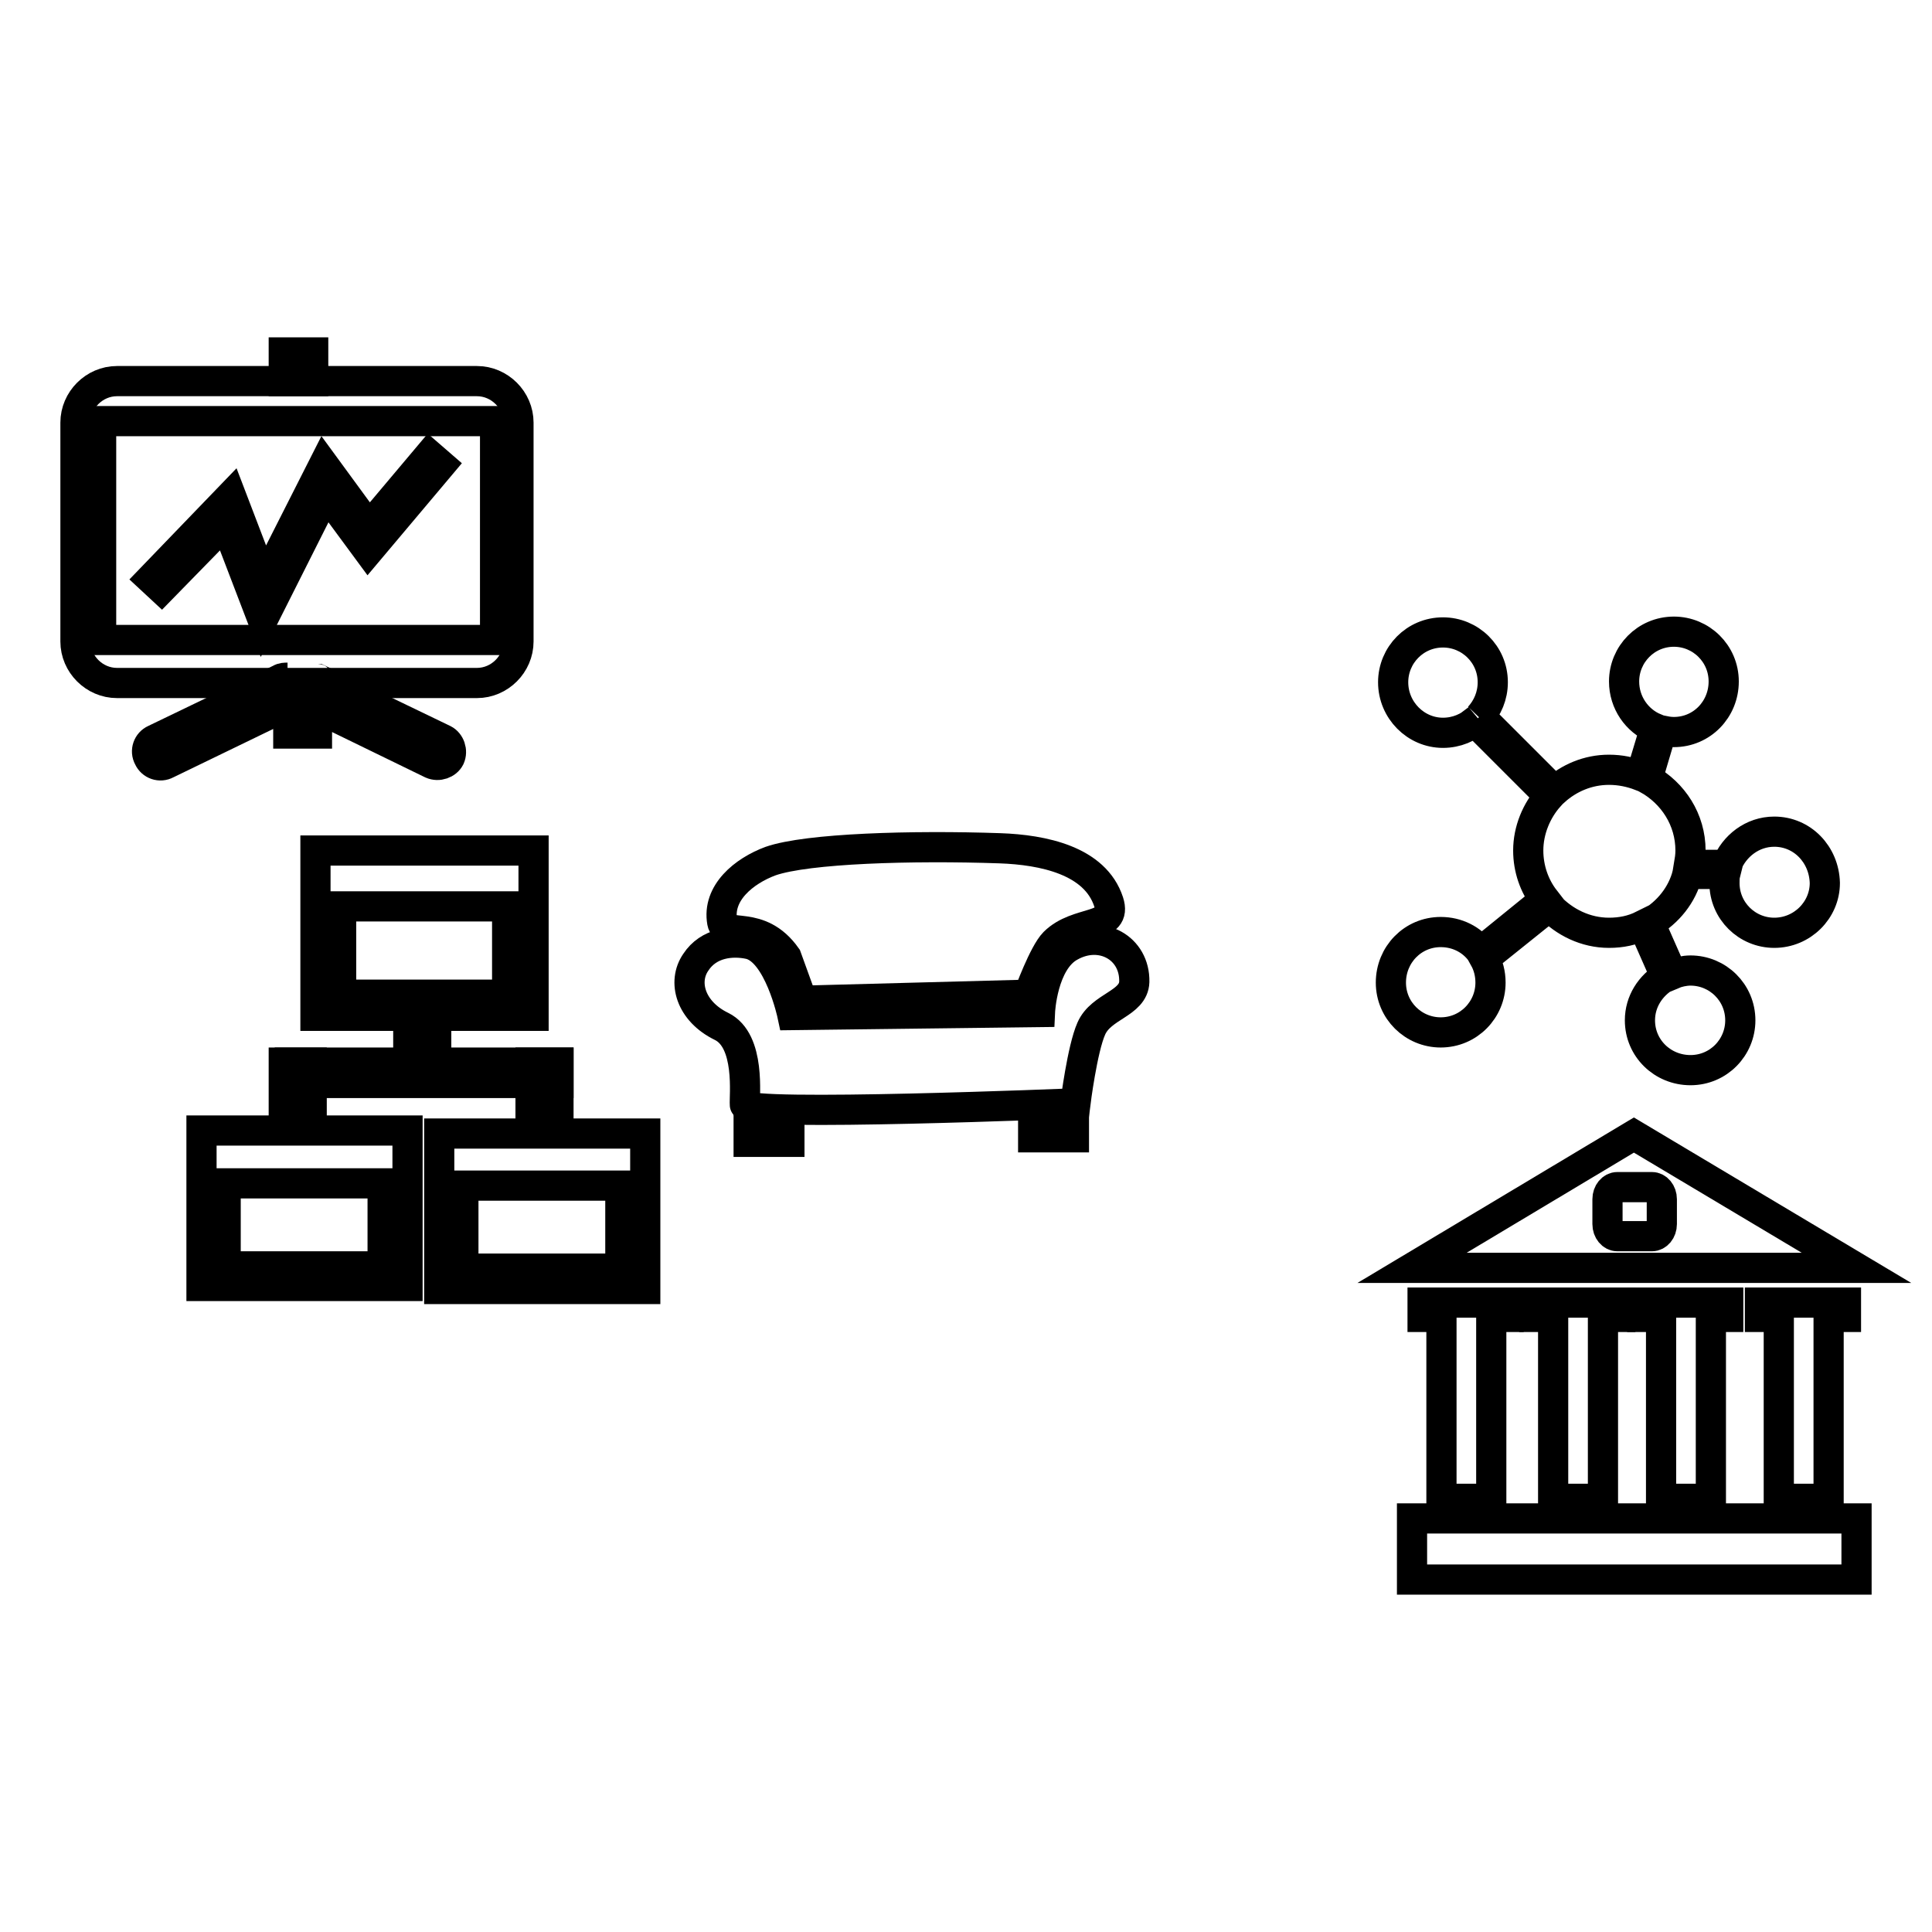 <?xml version="1.0" encoding="utf-8"?>
<!-- Svg Vector Icons : http://www.onlinewebfonts.com/icon -->
<!DOCTYPE svg PUBLIC "-//W3C//DTD SVG 1.1//EN" "http://www.w3.org/Graphics/SVG/1.1/DTD/svg11.dtd">
<svg version="1.1" xmlns="http://www.w3.org/2000/svg" xmlns:xlink="http://www.w3.org/1999/xlink" x="0px" y="0px" viewBox="0 0 256 256" enable-background="new 0 0 256 256" xml:space="preserve">
<g><g><path stroke-width="4" fill-opacity="0" stroke="#000000"  d="M235.1,110.2c-2.9,0-5.3,1.9-6.3,4.4h-5c0.1-0.6,0.2-1.2,0.2-1.9c0-4.1-2.3-7.6-5.7-9.5l1.9-6.4c0.5,0.1,1,0.2,1.6,0.2c3.7,0,6.6-3,6.6-6.7s-3-6.6-6.6-6.6c-3.7,0-6.6,3-6.6,6.6c0,2.8,1.7,5.2,4.1,6.2l-1.9,6.3c-1.3-0.5-2.7-0.8-4.2-0.8c-2.8,0-5.3,1.1-7.2,2.8l-9.9-9.9L196,95c1.1-1.2,1.8-2.8,1.8-4.6c0-3.7-3-6.6-6.6-6.6c-3.7,0-6.6,3-6.6,6.6c0,3.7,3,6.7,6.6,6.7c1.8,0,3.4-0.7,4.6-1.8l-0.4,0.3l9.9,9.9c-1.7,1.9-2.8,4.5-2.8,7.2c0,2.4,0.8,4.7,2.2,6.5l-8.5,6.9c-1.2-1.6-3.1-2.6-5.3-2.6c-3.7,0-6.6,3-6.6,6.7c0,3.7,3,6.6,6.6,6.6c3.7,0,6.6-3,6.6-6.6c0-1.2-0.3-2.3-0.8-3.2l8.6-6.9c2,2.1,4.8,3.5,7.9,3.5c1.6,0,3.1-0.3,4.5-1l3,6.8c-2,1.2-3.4,3.3-3.4,5.8c0,3.7,3,6.6,6.7,6.6c3.7,0,6.6-3,6.6-6.6c0-3.7-3-6.6-6.6-6.6c-0.8,0-1.7,0.2-2.4,0.5l-3-6.8c2.4-1.4,4.3-3.7,5-6.5h5c-0.1,0.4-0.1,0.8-0.1,1.2c0,3.7,3,6.6,6.6,6.6c3.7,0,6.7-3,6.7-6.6C241.7,113.2,238.8,110.2,235.1,110.2z"/><path stroke-width="4" fill-opacity="0" stroke="#000000"  d="M187.1,201.2H246v8.1h-58.9V201.2z"/><path stroke-width="4" fill-opacity="0" stroke="#000000"  d="M188.5,172.6v1.9h2.5v24.1h6.6v-24.1h2.3v-1.9H188.5z"/><path stroke-width="4" fill-opacity="0" stroke="#000000"  d="M203.3,172.6v1.9h2.5v24.1h6.6v-24.1h2.3v-1.9H203.3z"/><path stroke-width="4" fill-opacity="0" stroke="#000000"  d="M217.6,172.6v1.9h2.5v24.1h6.6v-24.1h2.3v-1.9H217.6z"/><path stroke-width="4" fill-opacity="0" stroke="#000000"  d="M233.2,172.6v1.9h2.5v24.1h6.6v-24.1h2.3v-1.9H233.2z"/><path stroke-width="4" fill-opacity="0" stroke="#000000"  d="M216.5,150.4L187.1,168H246L216.5,150.4z"/><path stroke-width="4" fill-opacity="0" stroke="#000000"  d="M220.2,162.2c0,0.9-0.6,1.6-1.3,1.6h-4.6c-0.7,0-1.3-0.7-1.3-1.6v-3.3c0-0.9,0.6-1.6,1.3-1.6h4.6c0.7,0,1.3,0.7,1.3,1.6V162.2z"/><path stroke-width="4" fill-opacity="0" stroke="#000000"  d="M68.7,85c0,3-2.5,5.5-5.5,5.5H15.5c-3,0-5.5-2.5-5.5-5.5V56c0-3,2.5-5.5,5.5-5.5h47.7c3,0,5.5,2.5,5.5,5.5L68.7,85z"/><path stroke-width="4" fill-opacity="0" stroke="#000000"  d="M38.1,89.8c-0.3,0-0.7,0-1,0.2l-16.6,8c-0.9,0.4-1.3,1.5-0.8,2.4c0.4,0.9,1.5,1.3,2.4,0.8l16.1-7.8v3.8H42v-3.4l15.2,7.4c0.9,0.4,2,0,2.4-0.8c0.4-0.9,0-2-0.8-2.4l-16.6-8c0,0-0.1,0-0.2-0.1"/><path stroke-width="4" fill-opacity="0" stroke="#000000"  d="M13.4,55.8h52.2v29H13.4C13.4,84.7,13.4,55.8,13.4,55.8z"/><path stroke-width="4" fill-opacity="0" stroke="#000000"  d="M34.8,82.1l-4.9-12.8L21.4,78L20,76.7l10.6-11L35,77.2l7.9-15.6l6,8.2l8-9.5l1.5,1.3L48.8,73l-5.6-7.6L34.8,82.1z"/><path stroke-width="4" fill-opacity="0" stroke="#000000"  d="M37.6,46.7h3.9v3.8h-3.9V46.7z"/><path stroke-width="4" fill-opacity="0" stroke="#000000"  d="M70.3,140.8H74v6.5h-3.7V140.8z"/><path stroke-width="4" fill-opacity="0" stroke="#000000"  d="M41.8,112.7h28.9v21.9H41.8V112.7L41.8,112.7z"/><path stroke-width="4" fill-opacity="0" stroke="#000000"  d="M45.2,120.1h22v11.7h-22V120.1z"/><path stroke-width="4" fill-opacity="0" stroke="#000000"  d="M26.7,149.8H54v20.6H26.7V149.8L26.7,149.8z"/><path stroke-width="4" fill-opacity="0" stroke="#000000"  d="M29.9,156.8h20.8v11H29.9V156.8z"/><path stroke-width="4" fill-opacity="0" stroke="#000000"  d="M58.2,150.2h27.3v20.6H58.2V150.2z"/><path stroke-width="4" fill-opacity="0" stroke="#000000"  d="M61.4,157.1h20.8v11H61.4V157.1z"/><path stroke-width="4" fill-opacity="0" stroke="#000000"  d="M38.4,140.8H74v2.7H38.4V140.8L38.4,140.8z"/><path stroke-width="4" fill-opacity="0" stroke="#000000"  d="M37.6,140.8h3.7v6.5h-3.7V140.8z"/><path stroke-width="4" fill-opacity="0" stroke="#000000"  d="M54.1,136.5h3.7v6.5h-3.7V136.5z"/><path stroke-width="4" fill-opacity="0" stroke="#000000"  d="M99.2,147.7h5.4v3.6h-5.4V147.7z"/><path stroke-width="4" fill-opacity="0" stroke="#000000"  d="M136.9,147.1h5.4v3.6h-5.4V147.1z"/><path stroke-width="4" fill-opacity="0" stroke="#000000"  d="M105,134.5c0,0-1.8-8.5-5.7-9.4c-2.3-0.5-5.4-0.2-7.1,2.4c-1.8,2.6-0.7,6.5,3.4,8.5c3.9,1.9,3,9.3,3.1,10.4c0,1.6,43.8-0.2,43.8-0.2s0.9-7.2,2.1-9.9c1.3-3,5.6-3.3,5.7-6.2c0.1-4.5-4.4-7-8.5-4.7c-3.7,2-4,8.7-4,8.7L105,134.5z"/><path stroke-width="4" fill-opacity="0" stroke="#000000"  d="M139.7,124.9c3.1-3.1,8.4-1.7,7.2-5.4c-1.8-5.5-8.7-6.9-14.4-7.1c-11.6-0.4-25.5,0-30.4,1.7c-3.5,1.3-7.1,4.2-6.4,8.1c0.4,2.2,4.9-0.5,8.5,4.6l2.1,5.8l30-0.8C136.3,131.8,138.3,126.3,139.7,124.9z"/></g></g>
</svg>